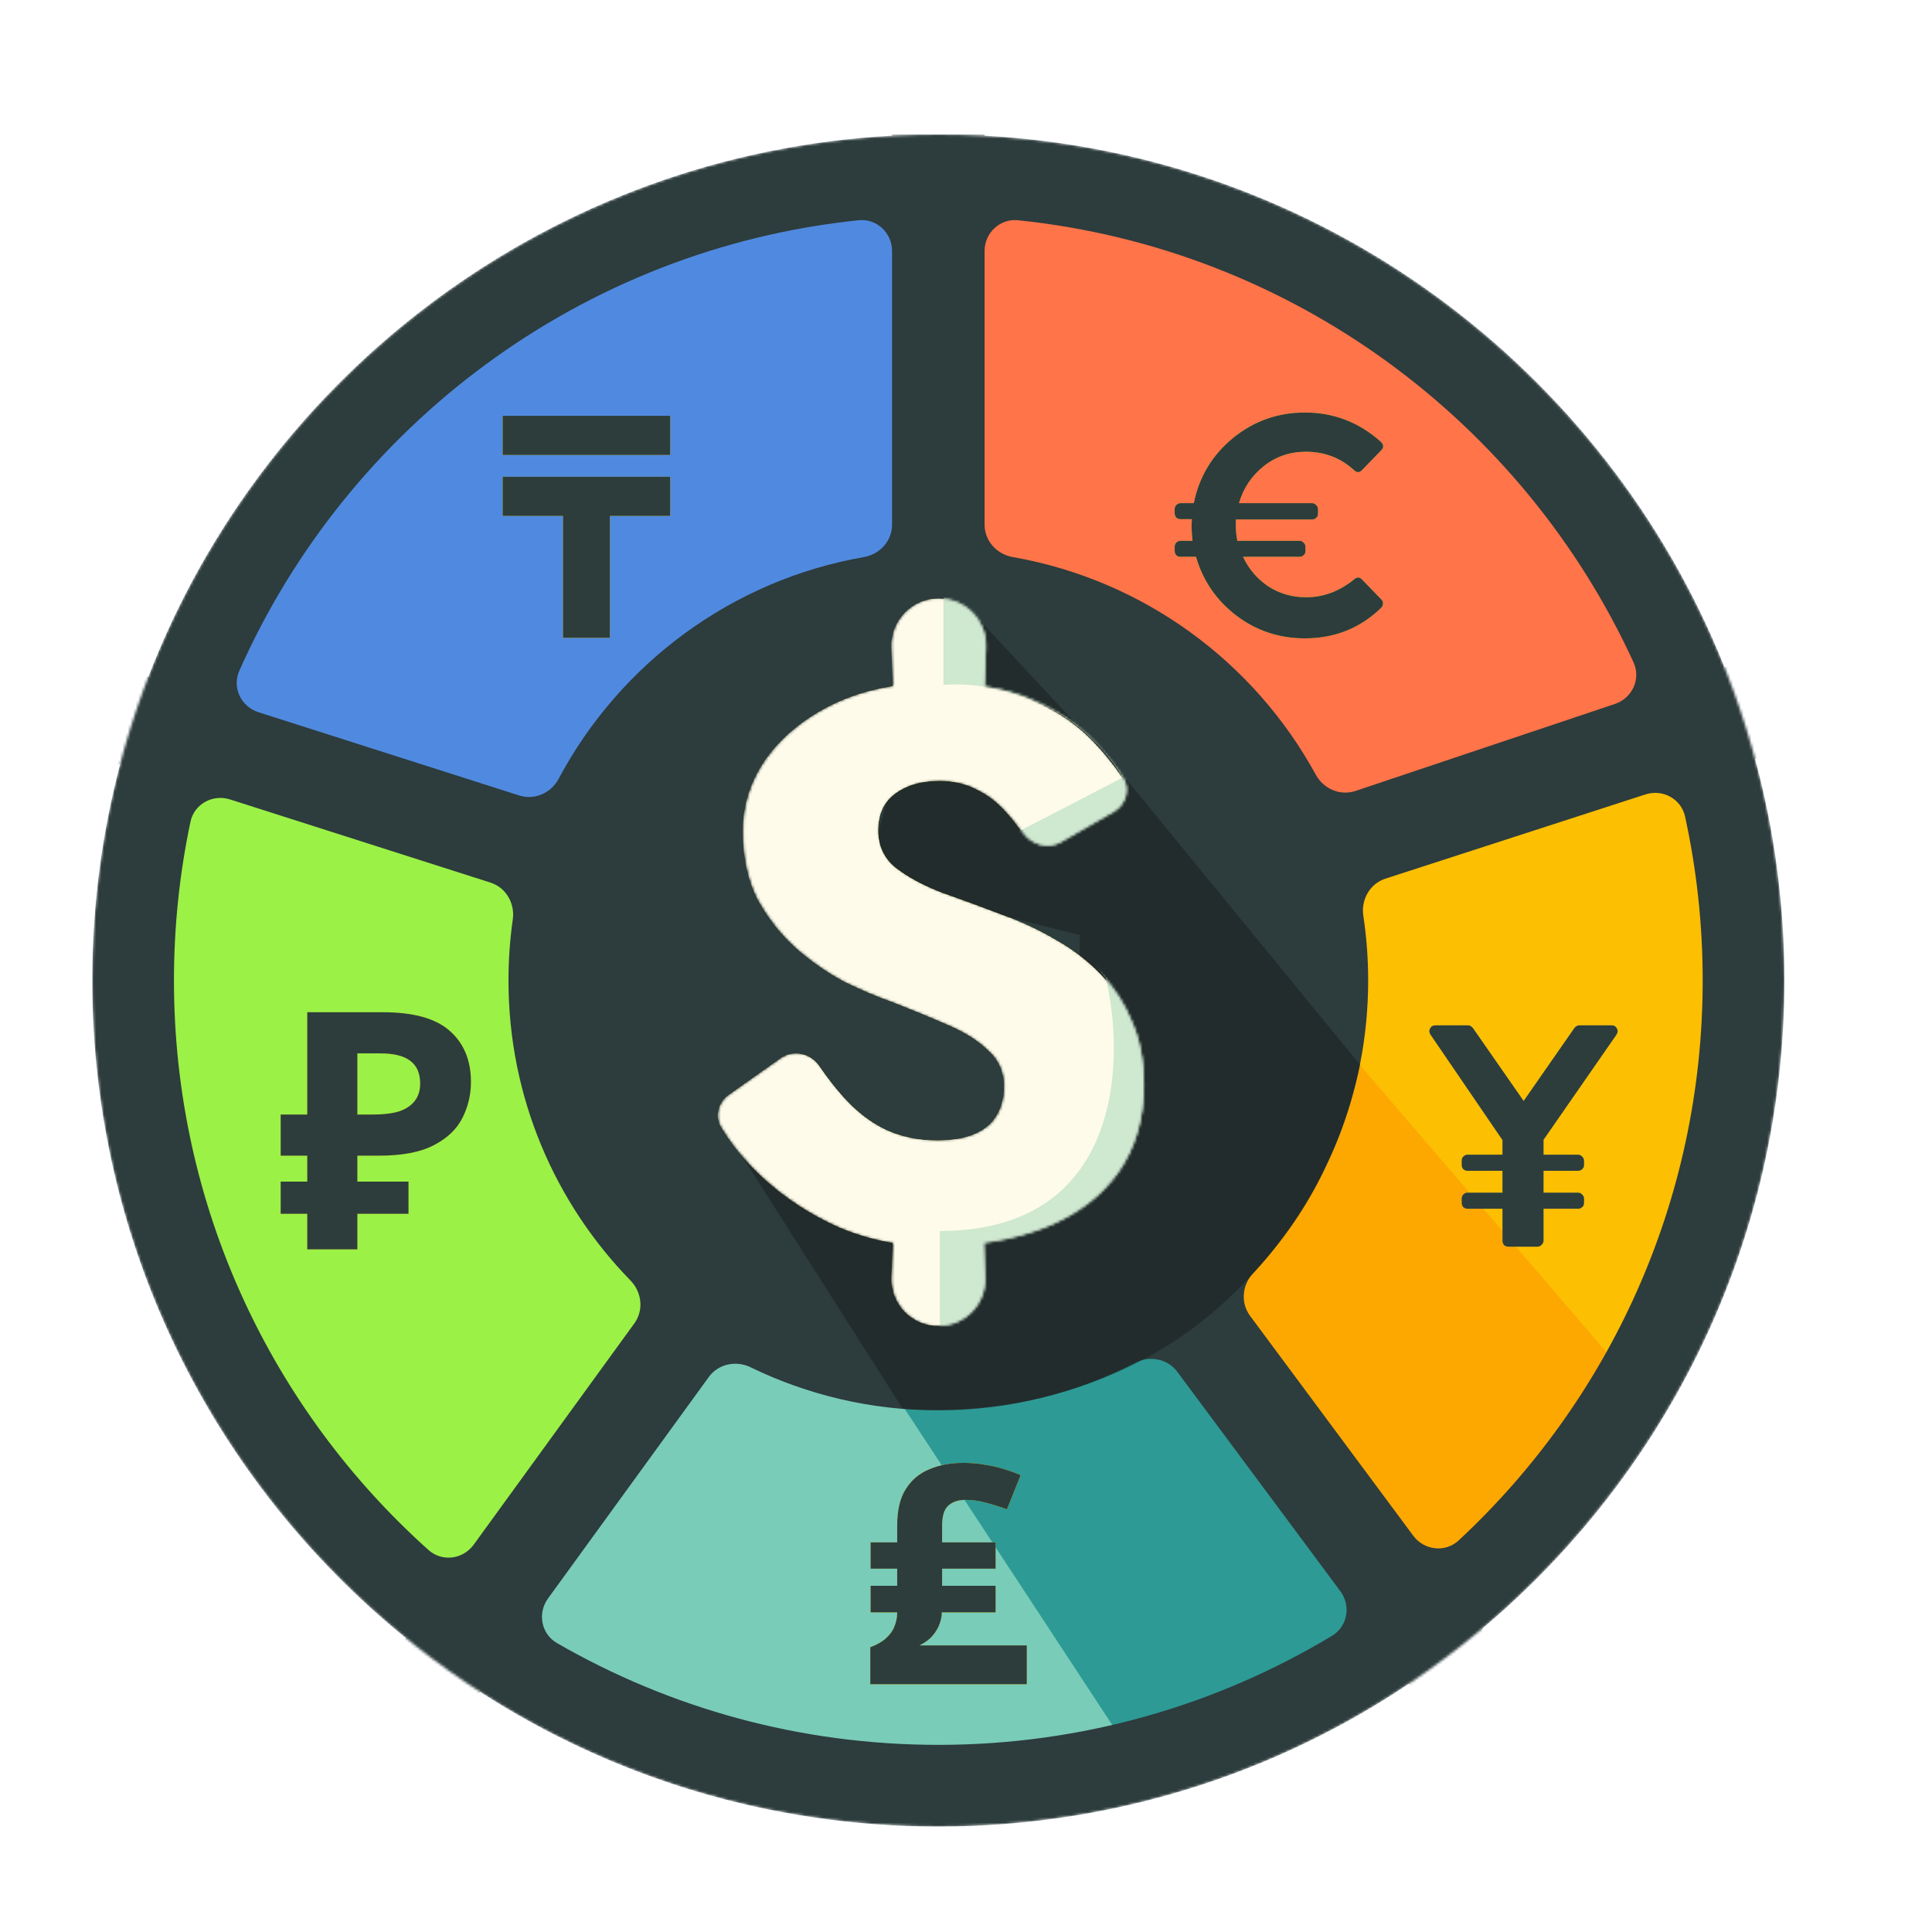 <svg width="733" height="733" viewBox="0 0 733 733" fill="none" xmlns="http://www.w3.org/2000/svg">
    <g clip-path="url(#clip0_2003_413)">
        <circle cx="357.731" cy="362.29" r="295.5" fill="#508AE0" />
        <path
            d="M457 506.763L526.5 621.263L445.5 662L350.5 684L253.5 656.5L187 619L267 504.5L374.5 500.601L457 506.763Z"
            fill="#79CCB8" />
        <path
            d="M495.188 339.171L632.419 289.219L665.647 317.734L629.891 499.578L553.6 607.166L449.803 516.985L495.188 339.171Z"
            fill="#FCBF02" />
        <path d="M487.5 552L442.5 484L491 375L624.5 530.5L538 618L487.5 552Z" fill="#FDA800" />
        <path
            d="M258.972 512.572L173.515 610.217L97.746 521.982L50.5 387.5L60.5 286.5L202.5 319.5L222.5 410L258.972 512.572Z"
            fill="#9BF146" />
        <path
            d="M453.45 257.475L409.937 243.189L354 208.5L347.241 69.61L429.831 71.542L594.824 167.757L642.763 288.106L509.919 309.121L453.45 257.475Z"
            fill="#FF7449" />
        <path d="M433.5 672L337 525L451 481L544 605.5L541.5 617.5L433.5 672Z" fill="#2D9A95" />
        <mask id="mask0_2003_413" style="mask-type:alpha" maskUnits="userSpaceOnUse" x="35" y="51" width="642"
            height="642">
            <circle cx="356" cy="372" r="321" fill="#D9D9D9" />
        </mask>
        <g mask="url(#mask0_2003_413)">
            <path fill-rule="evenodd" clip-rule="evenodd"
                d="M373.546 51V51.471C501.237 58.35 609.094 139.854 654.277 253.144L658.421 251.754L670.807 286.331L665.878 287.928C673.13 314.724 677 342.91 677 372C677 470.711 632.445 559.015 562.348 617.899L586.702 650.712L555.722 667.196L534.596 638.769C483.537 673.02 422.102 693 356 693C291.943 693 232.269 674.237 182.173 641.907L154.44 680.105L128.917 656.019L153.993 621.481C81.4 562.63 35 472.733 35 372C35 343.656 38.673 316.17 45.57 289.992L30.871 285.299L45.739 253.511L56.263 256.871C100.55 141.645 209.366 58.425 338.453 51.471V51H373.546ZM338.453 95.26C338.453 88.351 332.624 82.846 325.753 83.558C220.511 94.465 131.982 161.656 90.786 254.51C87.976 260.844 91.445 268.104 98.046 270.212L197.046 301.82C202.855 303.675 209.089 300.852 211.955 295.47C235.142 251.918 277.503 220.125 327.774 211.353C333.816 210.299 338.453 205.201 338.453 199.068V95.26ZM87.254 303.301C80.684 301.203 73.68 305.057 72.255 311.804C68.156 331.224 66 351.36 66 372C66 457.843 103.298 534.974 162.572 588.072C167.715 592.68 175.656 591.644 179.713 586.056L240.68 502.082C244.291 497.11 243.525 490.246 239.235 485.847C210.576 456.459 192.919 416.291 192.919 372C192.919 364.137 193.476 356.403 194.552 348.837C195.419 342.74 191.971 336.735 186.104 334.861L87.254 303.301ZM207.911 606.457C203.849 612.052 205.332 619.935 211.322 623.389C253.904 647.949 303.311 662 356 662C410.64 662 461.75 646.889 505.38 620.618C511.274 617.069 512.632 609.214 508.528 603.692L446.673 520.458C442.985 515.496 436.152 514.192 430.657 517.026C408.288 528.565 382.904 535.08 356 535.08C330.454 535.08 306.281 529.207 284.756 518.737C279.251 516.059 272.521 517.466 268.925 522.419L207.911 606.457ZM536.191 582.656C540.328 588.23 548.334 589.157 553.418 584.431C610.371 531.478 646 455.9 646 372C646 350.653 643.693 329.844 639.316 309.809C637.846 303.085 630.836 299.28 624.288 301.401L525.621 333.364C519.741 335.269 516.319 341.324 517.242 347.435C518.453 355.447 519.08 363.65 519.08 372C519.08 414.913 502.505 453.955 475.408 483.073C471.264 487.525 470.625 494.316 474.25 499.2L536.191 582.656ZM612.72 267.077C619.281 264.877 622.646 257.585 619.763 251.294C577.965 160.107 490.27 94.339 386.247 83.558C379.375 82.846 373.546 88.351 373.546 95.26V199.068C373.546 205.201 378.183 210.299 384.225 211.353C433.899 220.021 475.849 251.165 499.21 293.922C502.142 299.288 508.433 302.042 514.231 300.098L612.72 267.077Z"
                fill="#2D3C3D" />
        </g>
        <path opacity="0.5" fill-rule="evenodd" clip-rule="evenodd"
            d="M342.5 534.5C395.5 538 433 518.5 452.5 504C472 489.5 493.5 465.5 504 440C512 424 516 404 516 404L423.5 291L370 233.5L344.231 275.29L328.231 334.29L409.731 354.79L407.731 428.29L344.231 454.29L280.5 437L342.5 534.5Z"
            fill="#181D1D" />
        <mask id="mask1_2003_413" style="mask-type:alpha" maskUnits="userSpaceOnUse" x="272" y="227" width="163"
            height="276">
            <path
                d="M338.539 245.51C338.206 235.459 346.264 227.129 356.321 227.129C366.378 227.129 374.436 235.459 374.103 245.51L372.932 280.82H339.709L338.539 245.51ZM339.709 451.385H372.636L373.787 484.768C374.131 494.734 366.145 503 356.173 503C346.201 503 338.215 494.734 338.558 484.768L339.709 451.385ZM402.463 319.513C397.524 322.352 391.278 320.444 388.051 315.748C386.549 313.562 384.97 311.511 383.315 309.594C379.755 305.243 375.8 301.98 371.449 299.805C367.099 297.432 362.254 296.245 356.914 296.245C351.575 296.245 347.125 297.135 343.566 298.915C340.204 300.497 337.633 302.672 335.853 305.441C334.271 308.209 333.48 311.374 333.48 314.933C333.48 320.866 335.655 325.612 340.006 329.172C344.554 332.731 350.388 335.895 357.507 338.664C364.824 341.235 372.636 344.102 380.942 347.266C388.061 349.837 394.785 353.001 401.113 356.759C407.441 360.318 413.077 364.669 418.021 369.811C422.965 374.952 426.821 380.984 429.59 387.905C432.556 394.629 434.039 402.54 434.039 411.636C434.039 424.491 430.776 435.565 424.25 444.859C417.724 453.956 408.529 460.878 396.663 465.624C384.798 470.37 370.658 472.743 354.244 472.743C341.786 472.743 329.92 470.37 318.648 465.624C307.574 460.68 297.785 454.253 289.281 446.343C283.019 440.517 277.882 434.262 273.872 427.579C271.396 423.451 272.851 418.227 276.783 415.451L296.469 401.555C301.231 398.193 307.812 399.628 311.105 404.438C314.114 408.834 317.123 412.716 320.131 416.086C325.075 421.623 330.415 425.776 336.15 428.545C342.082 431.313 348.608 432.697 355.728 432.697C361.66 432.697 366.406 431.906 369.966 430.324C373.723 428.742 376.492 426.468 378.272 423.502C380.249 420.338 381.238 416.58 381.238 412.23C381.238 406.692 379.261 402.144 375.306 398.584C371.548 394.827 366.406 391.564 359.881 388.795C353.552 386.027 346.334 383.06 338.226 379.896C333.084 378.117 327.251 375.645 320.725 372.48C314.396 369.119 308.266 364.867 302.333 359.725C296.598 354.583 291.753 348.453 287.798 341.334C284.041 334.017 282.162 325.315 282.162 315.23C282.162 305.144 285.227 295.85 291.358 287.346C297.686 278.843 306.288 272.02 317.165 266.878C328.239 261.737 340.995 259.166 355.431 259.166C369.867 259.166 381.832 261.242 391.324 265.395C401.014 269.548 409.023 274.986 415.351 281.71C419.287 285.891 422.801 290.226 425.895 294.713C428.993 299.206 427.279 305.248 422.548 307.968L402.463 319.513Z"
                fill="#FBE62B" />
            <path
                d="M338.539 245.51C338.206 235.459 346.264 227.129 356.321 227.129C366.378 227.129 374.436 235.459 374.103 245.51L372.932 280.82H339.709L338.539 245.51ZM339.709 451.385H372.636L373.787 484.768C374.131 494.734 366.145 503 356.173 503C346.201 503 338.215 494.734 338.558 484.768L339.709 451.385ZM402.463 319.513C397.524 322.352 391.278 320.444 388.051 315.748C386.549 313.562 384.97 311.511 383.315 309.594C379.755 305.243 375.8 301.98 371.449 299.805C367.099 297.432 362.254 296.245 356.914 296.245C351.575 296.245 347.125 297.135 343.566 298.915C340.204 300.497 337.633 302.672 335.853 305.441C334.271 308.209 333.48 311.374 333.48 314.933C333.48 320.866 335.655 325.612 340.006 329.172C344.554 332.731 350.388 335.895 357.507 338.664C364.824 341.235 372.636 344.102 380.942 347.266C388.061 349.837 394.785 353.001 401.113 356.759C407.441 360.318 413.077 364.669 418.021 369.811C422.965 374.952 426.821 380.984 429.59 387.905C432.556 394.629 434.039 402.54 434.039 411.636C434.039 424.491 430.776 435.565 424.25 444.859C417.724 453.956 408.529 460.878 396.663 465.624C384.798 470.37 370.658 472.743 354.244 472.743C341.786 472.743 329.92 470.37 318.648 465.624C307.574 460.68 297.785 454.253 289.281 446.343C283.019 440.517 277.882 434.262 273.872 427.579C271.396 423.451 272.851 418.227 276.783 415.451L296.469 401.555C301.231 398.193 307.812 399.628 311.105 404.438C314.114 408.834 317.123 412.716 320.131 416.086C325.075 421.623 330.415 425.776 336.15 428.545C342.082 431.313 348.608 432.697 355.728 432.697C361.66 432.697 366.406 431.906 369.966 430.324C373.723 428.742 376.492 426.468 378.272 423.502C380.249 420.338 381.238 416.58 381.238 412.23C381.238 406.692 379.261 402.144 375.306 398.584C371.548 394.827 366.406 391.564 359.881 388.795C353.552 386.027 346.334 383.06 338.226 379.896C333.084 378.117 327.251 375.645 320.725 372.48C314.396 369.119 308.266 364.867 302.333 359.725C296.598 354.583 291.753 348.453 287.798 341.334C284.041 334.017 282.162 325.315 282.162 315.23C282.162 305.144 285.227 295.85 291.358 287.346C297.686 278.843 306.288 272.02 317.165 266.878C328.239 261.737 340.995 259.166 355.431 259.166C369.867 259.166 381.832 261.242 391.324 265.395C401.014 269.548 409.023 274.986 415.351 281.71C419.287 285.891 422.801 290.226 425.895 294.713C428.993 299.206 427.279 305.248 422.548 307.968L402.463 319.513Z"
                fill="#FEFBEA" />
        </mask>
        <g mask="url(#mask1_2003_413)">
            <path
                d="M338.202 245.51C337.868 235.459 345.926 227.129 355.984 227.129C366.041 227.129 374.099 235.459 373.766 245.51L372.595 280.82H339.372L338.202 245.51ZM339.372 451.385H372.299L373.45 484.768C373.793 494.734 365.807 503 355.835 503C345.863 503 337.877 494.734 338.221 484.768L339.372 451.385ZM402.126 319.513C397.187 322.352 390.941 320.444 387.714 315.748C386.212 313.562 384.633 311.511 382.977 309.594C379.418 305.243 375.463 301.98 371.112 299.805C366.761 297.432 361.916 296.245 356.577 296.245C351.237 296.245 346.788 297.135 343.228 298.915C339.866 300.497 337.296 302.672 335.516 305.441C333.934 308.209 333.143 311.374 333.143 314.933C333.143 320.866 335.318 325.612 339.669 329.172C344.217 332.731 350.051 335.895 357.17 338.664C364.487 341.235 372.299 344.102 380.604 347.266C387.724 349.837 394.447 353.001 400.776 356.759C407.104 360.318 412.74 364.669 417.684 369.811C422.628 374.952 426.484 380.984 429.253 387.905C432.219 394.629 433.702 402.54 433.702 411.636C433.702 424.491 430.439 435.565 423.913 444.859C417.387 453.956 408.191 460.878 396.326 465.624C384.461 470.37 370.321 472.743 353.907 472.743C341.448 472.743 329.583 470.37 318.311 465.624C307.237 460.68 297.448 454.253 288.944 446.343C282.681 440.517 277.545 434.262 273.535 427.579C271.058 423.451 272.513 418.227 276.446 415.451L296.131 401.555C300.894 398.193 307.475 399.628 310.768 404.438C313.777 408.834 316.785 412.716 319.794 416.086C324.738 421.623 330.077 425.776 335.812 428.545C341.745 431.313 348.271 432.697 355.39 432.697C361.323 432.697 366.069 431.906 369.629 430.324C373.386 428.742 376.155 426.468 377.935 423.502C379.912 420.338 380.901 416.58 380.901 412.23C380.901 406.692 378.923 402.144 374.968 398.584C371.211 394.827 366.069 391.564 359.543 388.795C353.215 386.027 345.997 383.06 337.889 379.896C332.747 378.117 326.913 375.645 320.387 372.48C314.059 369.119 307.929 364.867 301.996 359.725C296.261 354.583 291.416 348.453 287.461 341.334C283.703 334.017 281.825 325.315 281.825 315.23C281.825 305.144 284.89 295.85 291.02 287.346C297.349 278.843 305.951 272.02 316.828 266.878C327.902 261.737 340.657 259.166 355.094 259.166C369.53 259.166 381.494 261.242 390.987 265.395C400.677 269.548 408.686 274.986 415.014 281.71C418.949 285.891 422.464 290.226 425.558 294.713C428.656 299.206 426.942 305.248 422.211 307.968L402.126 319.513Z"
                fill="#FBE62B" />
            <path
                d="M338.202 245.51C337.868 235.459 345.926 227.129 355.984 227.129C366.041 227.129 374.099 235.459 373.766 245.51L372.595 280.82H339.372L338.202 245.51ZM339.372 451.385H372.299L373.45 484.768C373.793 494.734 365.807 503 355.835 503C345.863 503 337.877 494.734 338.221 484.768L339.372 451.385ZM402.126 319.513C397.187 322.352 390.941 320.444 387.714 315.748C386.212 313.562 384.633 311.511 382.977 309.594C379.418 305.243 375.463 301.98 371.112 299.805C366.761 297.432 361.916 296.245 356.577 296.245C351.237 296.245 346.788 297.135 343.228 298.915C339.866 300.497 337.296 302.672 335.516 305.441C333.934 308.209 333.143 311.374 333.143 314.933C333.143 320.866 335.318 325.612 339.669 329.172C344.217 332.731 350.051 335.895 357.17 338.664C364.487 341.235 372.299 344.102 380.604 347.266C387.724 349.837 394.447 353.001 400.776 356.759C407.104 360.318 412.74 364.669 417.684 369.811C422.628 374.952 426.484 380.984 429.253 387.905C432.219 394.629 433.702 402.54 433.702 411.636C433.702 424.491 430.439 435.565 423.913 444.859C417.387 453.956 408.191 460.878 396.326 465.624C384.461 470.37 370.321 472.743 353.907 472.743C341.448 472.743 329.583 470.37 318.311 465.624C307.237 460.68 297.448 454.253 288.944 446.343C282.681 440.517 277.545 434.262 273.535 427.579C271.058 423.451 272.513 418.227 276.446 415.451L296.131 401.555C300.894 398.193 307.475 399.628 310.768 404.438C313.777 408.834 316.785 412.716 319.794 416.086C324.738 421.623 330.077 425.776 335.812 428.545C341.745 431.313 348.271 432.697 355.39 432.697C361.323 432.697 366.069 431.906 369.629 430.324C373.386 428.742 376.155 426.468 377.935 423.502C379.912 420.338 380.901 416.58 380.901 412.23C380.901 406.692 378.923 402.144 374.968 398.584C371.211 394.827 366.069 391.564 359.543 388.795C353.215 386.027 345.997 383.06 337.889 379.896C332.747 378.117 326.913 375.645 320.387 372.48C314.059 369.119 307.929 364.867 301.996 359.725C296.261 354.583 291.416 348.453 287.461 341.334C283.703 334.017 281.825 325.315 281.825 315.23C281.825 305.144 284.89 295.85 291.02 287.346C297.349 278.843 305.951 272.02 316.828 266.878C327.902 261.737 340.657 259.166 355.094 259.166C369.53 259.166 381.494 261.242 390.987 265.395C400.677 269.548 408.686 274.986 415.014 281.71C418.949 285.891 422.464 290.226 425.558 294.713C428.656 299.206 426.942 305.248 422.211 307.968L402.126 319.513Z"
                fill="#FEFBEA" />
            <g filter="url(#filter0_f_2003_413)">
                <path
                    d="M357.951 259.85V218.778L405.869 234.294C417.43 250.115 440.553 282.303 440.553 284.494C440.553 286.684 443.291 321.611 444.66 338.801L465.196 407.255L411.802 496.246L356.582 510.393V467.039C425.219 467.039 427.166 403.148 419.56 371.203L378.944 319.177C380.617 318.417 392.361 312.514 425.949 294.99C406.964 263.592 372.707 258.481 357.951 259.85Z"
                    fill="#CFE8D0" />
            </g>
        </g>
        <path
            d="M556.711 458.6C556.151 458.6 555.631 458.4 555.151 458C554.751 457.52 554.551 456.96 554.551 456.32V454.76C554.551 454.12 554.751 453.6 555.151 453.2C555.631 452.72 556.151 452.48 556.711 452.48H570.031V444.2H556.711C556.151 444.2 555.631 444 555.151 443.6C554.751 443.12 554.551 442.56 554.551 441.92V440.36C554.551 439.72 554.751 439.2 555.151 438.8C555.631 438.32 556.151 438.08 556.711 438.08H570.031V432.56L542.671 392.48C542.191 391.68 542.151 390.92 542.551 390.2C542.951 389.4 543.631 389 544.591 389H556.951C557.671 389 558.311 389.36 558.871 390.08L578.071 417.68L597.271 390.08C597.831 389.36 598.471 389 599.191 389H611.431C612.391 389 613.071 389.4 613.471 390.2C613.871 390.92 613.831 391.68 613.351 392.48L585.631 432.44V438.08H598.711C599.351 438.08 599.871 438.32 600.271 438.8C600.751 439.2 600.991 439.72 600.991 440.36V442.04C600.991 442.68 600.751 443.2 600.271 443.6C599.871 444 599.351 444.2 598.711 444.2H585.631V452.48H598.711C599.351 452.48 599.871 452.72 600.271 453.2C600.751 453.6 600.991 454.12 600.991 454.76V456.44C600.991 457.08 600.751 457.6 600.271 458C599.871 458.4 599.351 458.6 598.711 458.6H585.631V470.72C585.631 471.28 585.391 471.8 584.911 472.28C584.431 472.76 583.911 473 583.351 473H572.311C571.671 473 571.111 472.8 570.631 472.4C570.231 471.92 570.031 471.36 570.031 470.72V458.6H556.711Z"
            fill="#FBE62B" />
        <path
            d="M556.711 458.6C556.151 458.6 555.631 458.4 555.151 458C554.751 457.52 554.551 456.96 554.551 456.32V454.76C554.551 454.12 554.751 453.6 555.151 453.2C555.631 452.72 556.151 452.48 556.711 452.48H570.031V444.2H556.711C556.151 444.2 555.631 444 555.151 443.6C554.751 443.12 554.551 442.56 554.551 441.92V440.36C554.551 439.72 554.751 439.2 555.151 438.8C555.631 438.32 556.151 438.08 556.711 438.08H570.031V432.56L542.671 392.48C542.191 391.68 542.151 390.92 542.551 390.2C542.951 389.4 543.631 389 544.591 389H556.951C557.671 389 558.311 389.36 558.871 390.08L578.071 417.68L597.271 390.08C597.831 389.36 598.471 389 599.191 389H611.431C612.391 389 613.071 389.4 613.471 390.2C613.871 390.92 613.831 391.68 613.351 392.48L585.631 432.44V438.08H598.711C599.351 438.08 599.871 438.32 600.271 438.8C600.751 439.2 600.991 439.72 600.991 440.36V442.04C600.991 442.68 600.751 443.2 600.271 443.6C599.871 444 599.351 444.2 598.711 444.2H585.631V452.48H598.711C599.351 452.48 599.871 452.72 600.271 453.2C600.751 453.6 600.991 454.12 600.991 454.76V456.44C600.991 457.08 600.751 457.6 600.271 458C599.871 458.4 599.351 458.6 598.711 458.6H585.631V470.72C585.631 471.28 585.391 471.8 584.911 472.28C584.431 472.76 583.911 473 583.351 473H572.311C571.671 473 571.111 472.8 570.631 472.4C570.231 471.92 570.031 471.36 570.031 470.72V458.6H556.711Z"
            fill="#2D3D3C" />
        <path
            d="M447.814 211.25C447.259 211.25 446.743 211.052 446.267 210.655C445.871 210.179 445.672 209.624 445.672 208.989V207.442C445.672 206.807 445.871 206.292 446.267 205.895C446.743 205.419 447.259 205.181 447.814 205.181H452.455C452.217 203.277 452.098 201.373 452.098 199.469C452.098 198.358 452.138 197.525 452.217 196.97H447.814C447.259 196.97 446.743 196.772 446.267 196.375C445.871 195.899 445.672 195.344 445.672 194.709V193.162C445.672 192.527 445.871 192.012 446.267 191.615C446.743 191.139 447.259 190.901 447.814 190.901H452.931C454.915 180.984 459.833 172.773 467.687 166.268C475.621 159.763 484.744 156.51 495.057 156.51C506.005 156.51 515.605 160.199 523.855 167.577C525.045 168.688 525.085 169.798 523.974 170.909L516.834 178.287C515.803 179.398 514.732 179.398 513.621 178.287C508.544 173.686 502.475 171.385 495.414 171.385C489.385 171.385 484.07 173.21 479.468 176.859C474.867 180.508 471.733 185.189 470.067 190.901H497.794C498.429 190.901 498.945 191.139 499.341 191.615C499.817 192.012 500.055 192.527 500.055 193.162V194.947C500.055 195.582 499.817 196.097 499.341 196.494C498.945 196.891 498.429 197.089 497.794 197.089H468.877V199.112C468.877 201.492 469.076 203.515 469.472 205.181H493.034C493.669 205.181 494.185 205.419 494.581 205.895C495.057 206.292 495.295 206.807 495.295 207.442V209.108C495.295 209.743 495.057 210.258 494.581 210.655C494.185 211.052 493.669 211.25 493.034 211.25H471.614C473.756 215.851 476.93 219.58 481.134 222.436C485.418 225.213 490.218 226.601 495.533 226.601C502.118 226.601 508.187 224.34 513.74 219.818C514.772 218.866 515.763 218.866 516.715 219.818L524.093 227.434C524.569 227.91 524.768 228.465 524.688 229.1C524.688 229.655 524.45 230.171 523.974 230.647C516.041 238.342 506.402 242.19 495.057 242.19C485.299 242.19 476.612 239.294 468.996 233.503C461.46 227.712 456.382 220.294 453.764 211.25H447.814Z"
            fill="#FBE62B" />
        <path
            d="M447.814 211.25C447.259 211.25 446.743 211.052 446.267 210.655C445.871 210.179 445.672 209.624 445.672 208.989V207.442C445.672 206.807 445.871 206.292 446.267 205.895C446.743 205.419 447.259 205.181 447.814 205.181H452.455C452.217 203.277 452.098 201.373 452.098 199.469C452.098 198.358 452.138 197.525 452.217 196.97H447.814C447.259 196.97 446.743 196.772 446.267 196.375C445.871 195.899 445.672 195.344 445.672 194.709V193.162C445.672 192.527 445.871 192.012 446.267 191.615C446.743 191.139 447.259 190.901 447.814 190.901H452.931C454.915 180.984 459.833 172.773 467.687 166.268C475.621 159.763 484.744 156.51 495.057 156.51C506.005 156.51 515.605 160.199 523.855 167.577C525.045 168.688 525.085 169.798 523.974 170.909L516.834 178.287C515.803 179.398 514.732 179.398 513.621 178.287C508.544 173.686 502.475 171.385 495.414 171.385C489.385 171.385 484.07 173.21 479.468 176.859C474.867 180.508 471.733 185.189 470.067 190.901H497.794C498.429 190.901 498.945 191.139 499.341 191.615C499.817 192.012 500.055 192.527 500.055 193.162V194.947C500.055 195.582 499.817 196.097 499.341 196.494C498.945 196.891 498.429 197.089 497.794 197.089H468.877V199.112C468.877 201.492 469.076 203.515 469.472 205.181H493.034C493.669 205.181 494.185 205.419 494.581 205.895C495.057 206.292 495.295 206.807 495.295 207.442V209.108C495.295 209.743 495.057 210.258 494.581 210.655C494.185 211.052 493.669 211.25 493.034 211.25H471.614C473.756 215.851 476.93 219.58 481.134 222.436C485.418 225.213 490.218 226.601 495.533 226.601C502.118 226.601 508.187 224.34 513.74 219.818C514.772 218.866 515.763 218.866 516.715 219.818L524.093 227.434C524.569 227.91 524.768 228.465 524.688 229.1C524.688 229.655 524.45 230.171 523.974 230.647C516.041 238.342 506.402 242.19 495.057 242.19C485.299 242.19 476.612 239.294 468.996 233.503C461.46 227.712 456.382 220.294 453.764 211.25H447.814Z"
            fill="#2D3D3C" />
        <path
            d="M365.447 555.016C368.386 555.016 371.131 555.248 373.683 555.712C376.235 556.099 378.632 556.64 380.875 557.336C383.118 558.032 385.244 558.805 387.255 559.656L382.035 572.648C379.096 571.565 376.39 570.715 373.915 570.096C371.44 569.4 368.888 569.052 366.259 569.052C363.552 569.052 361.387 569.787 359.763 571.256C358.216 572.648 357.443 575.161 357.443 578.796V585.176H377.743V595.152H357.443V601.648H377.743V611.74H357.327C357.327 613.055 357.056 614.485 356.515 616.032C355.974 617.579 355.084 619.087 353.847 620.556C352.687 621.948 351.024 623.185 348.859 624.268H389.575V639H330.183V624.964C332.658 624.036 334.63 622.915 336.099 621.6C337.646 620.208 338.728 618.7 339.347 617.076C340.043 615.375 340.391 613.596 340.391 611.74H330.299V601.648H340.391V595.152H330.299V585.176H340.391V578.68C340.391 572.957 341.474 568.395 343.639 564.992C345.804 561.512 348.782 558.999 352.571 557.452C356.36 555.828 360.652 555.016 365.447 555.016Z"
            fill="#FBE62B" />
        <path
            d="M365.447 555.016C368.386 555.016 371.131 555.248 373.683 555.712C376.235 556.099 378.632 556.64 380.875 557.336C383.118 558.032 385.244 558.805 387.255 559.656L382.035 572.648C379.096 571.565 376.39 570.715 373.915 570.096C371.44 569.4 368.888 569.052 366.259 569.052C363.552 569.052 361.387 569.787 359.763 571.256C358.216 572.648 357.443 575.161 357.443 578.796V585.176H377.743V595.152H357.443V601.648H377.743V611.74H357.327C357.327 613.055 357.056 614.485 356.515 616.032C355.974 617.579 355.084 619.087 353.847 620.556C352.687 621.948 351.024 623.185 348.859 624.268H389.575V639H330.183V624.964C332.658 624.036 334.63 622.915 336.099 621.6C337.646 620.208 338.728 618.7 339.347 617.076C340.043 615.375 340.391 613.596 340.391 611.74H330.299V601.648H340.391V595.152H330.299V585.176H340.391V578.68C340.391 572.957 341.474 568.395 343.639 564.992C345.804 561.512 348.782 558.999 352.571 557.452C356.36 555.828 360.652 555.016 365.447 555.016Z"
            fill="#2D3D3C" />
        <g filter="url(#filter1_i_2003_413)">
            <path
                d="M118.564 476V386.036H147.292C158.884 386.036 167.326 388.388 172.618 393.092C177.994 397.796 180.682 404.264 180.682 412.496C180.682 417.368 179.59 421.946 177.406 426.23C175.222 430.514 171.568 433.958 166.444 436.562C161.404 439.166 154.516 440.468 145.78 440.468H137.59V476H118.564ZM108.484 462.518V450.296H156.994V462.518H108.484ZM108.484 440.468V424.844H145.402V440.468H108.484ZM143.89 424.844C147.502 424.844 150.61 424.466 153.214 423.71C155.818 422.87 157.834 421.568 159.262 419.804C160.69 418.04 161.404 415.814 161.404 413.126C161.404 409.262 160.186 406.406 157.75 404.558C155.314 402.626 151.492 401.66 146.284 401.66H137.59V424.844H143.89Z"
                fill="#FBE62B" />
            <path
                d="M118.564 476V386.036H147.292C158.884 386.036 167.326 388.388 172.618 393.092C177.994 397.796 180.682 404.264 180.682 412.496C180.682 417.368 179.59 421.946 177.406 426.23C175.222 430.514 171.568 433.958 166.444 436.562C161.404 439.166 154.516 440.468 145.78 440.468H137.59V476H118.564ZM108.484 462.518V450.296H156.994V462.518H108.484ZM108.484 440.468V424.844H145.402V440.468H108.484ZM143.89 424.844C147.502 424.844 150.61 424.466 153.214 423.71C155.818 422.87 157.834 421.568 159.262 419.804C160.69 418.04 161.404 415.814 161.404 413.126C161.404 409.262 160.186 406.406 157.75 404.558C155.314 402.626 151.492 401.66 146.284 401.66H137.59V424.844H143.89Z"
                fill="#2D3D3C" />
        </g>
        <path
            d="M231.403 242H213.585V195.744H190.693V180.876H254.295V195.744H231.403V242ZM190.693 157.748H254.295V172.616H190.693V157.748Z"
            fill="#FBE62B" />
        <path
            d="M231.403 242H213.585V195.744H190.693V180.876H254.295V195.744H231.403V242ZM190.693 157.748H254.295V172.616H190.693V157.748Z"
            fill="#2D3D3C" />
    </g>
    <defs>
        <filter id="filter0_f_2003_413" x="350.582" y="212.778" width="120.614" height="303.615"
            filterUnits="userSpaceOnUse" color-interpolation-filters="sRGB">
            <feFlood flood-opacity="0" result="BackgroundImageFix" />
            <feBlend mode="normal" in="SourceGraphic" in2="BackgroundImageFix" result="shape" />
            <feGaussianBlur stdDeviation="3" result="effect1_foregroundBlur_2003_413" />
        </filter>
        <filter id="filter1_i_2003_413" x="106.484" y="384.036" width="74.198" height="91.964"
            filterUnits="userSpaceOnUse" color-interpolation-filters="sRGB">
            <feFlood flood-opacity="0" result="BackgroundImageFix" />
            <feBlend mode="normal" in="SourceGraphic" in2="BackgroundImageFix" result="shape" />
            <feColorMatrix in="SourceAlpha" type="matrix" values="0 0 0 0 0 0 0 0 0 0 0 0 0 0 0 0 0 0 127 0"
                result="hardAlpha" />
            <feOffset dx="-2" dy="-2" />
            <feGaussianBlur stdDeviation="1" />
            <feComposite in2="hardAlpha" operator="arithmetic" k2="-1" k3="1" />
            <feColorMatrix type="matrix" values="0 0 0 0 0.362 0 0 0 0 0.362 0 0 0 0 0.362 0 0 0 0.55 0" />
            <feBlend mode="normal" in2="shape" result="effect1_innerShadow_2003_413" />
        </filter>
        <clipPath id="clip0_2003_413">
            <rect width="733" height="733" fill="white" />
        </clipPath>
    </defs>
</svg>
